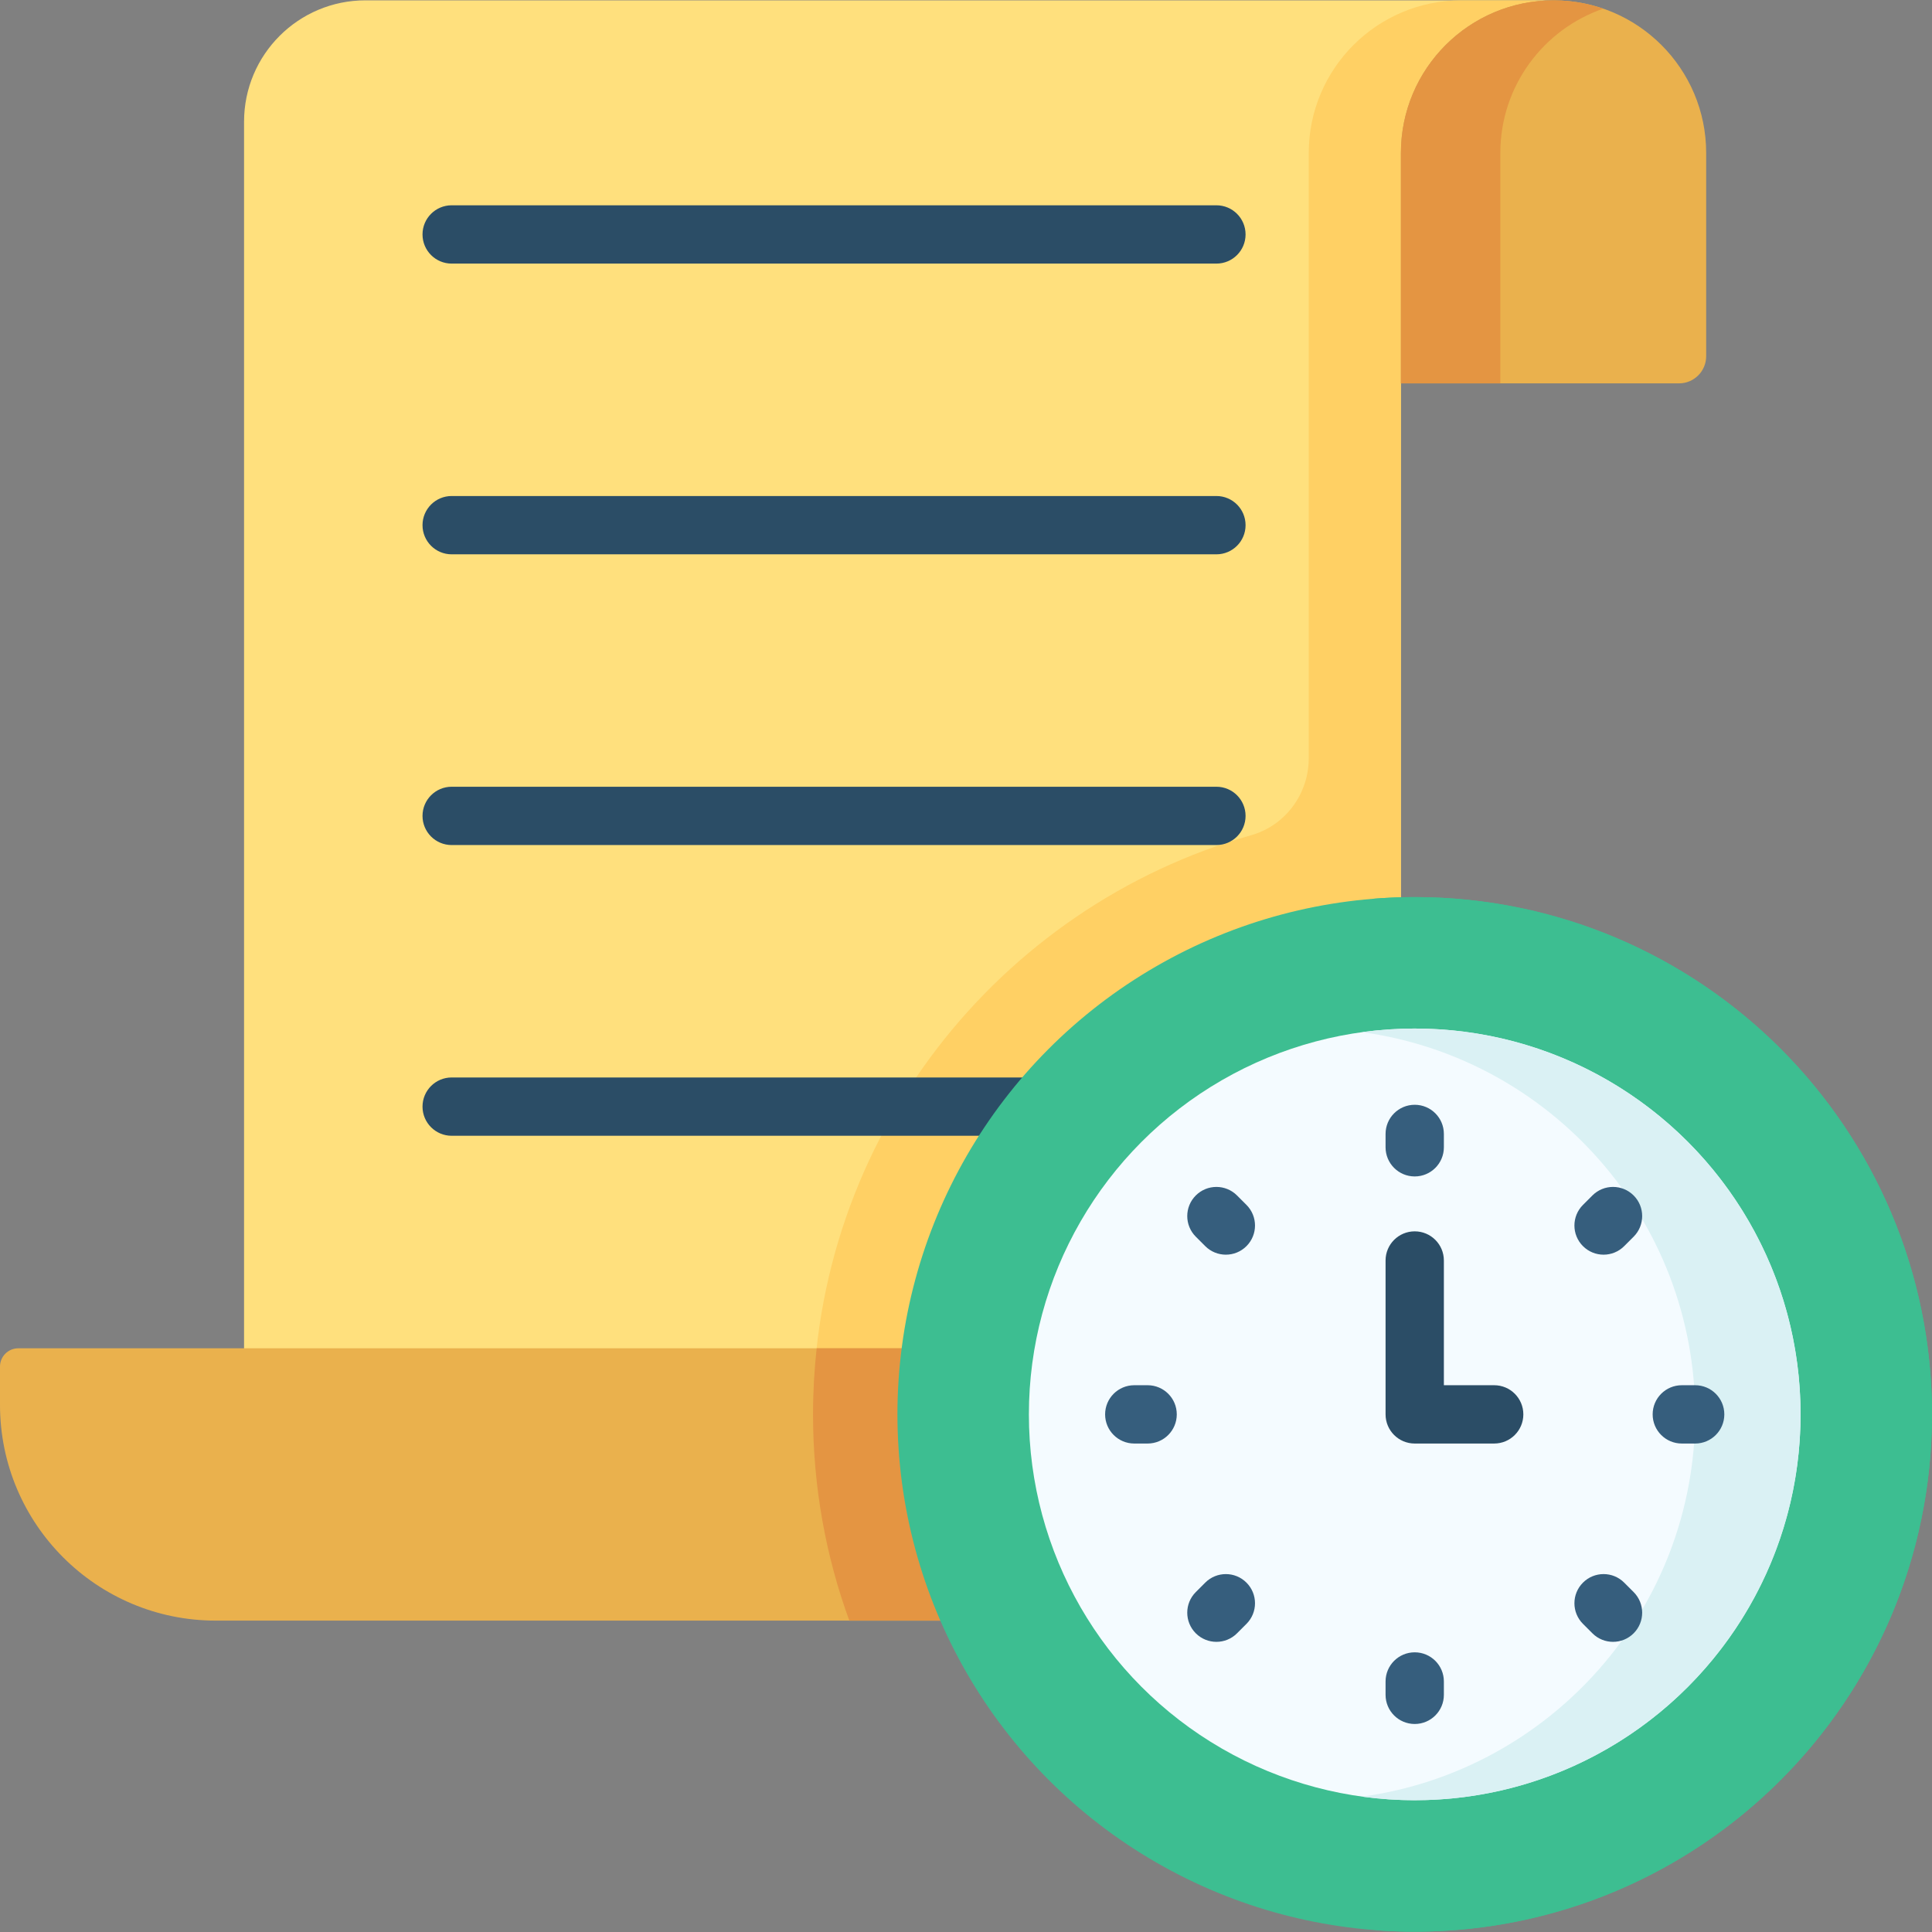 <?xml version="1.0"?>
<svg xmlns="http://www.w3.org/2000/svg"     version="1.1" width="512" height="512" x="0" y="0" viewBox="0 0 512.089 512.089" style="enable-background:new 0 0 512 512"  class=""><rect x="0" y="0" width="512.089" height="512.089" fill="#808080" stroke="none"/><g><g ><g><path d="m371.317 40.547c0-22.345 18.114-40.458 40.458-40.458h-314.912c-17.769 0-32.174 14.405-32.174 32.174v366.381h306.627v-297.03-20.608-40.459z" fill="#ffe07d" data-original="#ffe07d" style="" class=""/></g><path d="m387.349.089c-22.345 0-40.458 18.114-40.458 40.458v160.443c0 9.44-6.2 17.838-15.286 20.4-66.999 18.892-116.107 80.457-116.107 153.5 0 19.203 3.396 37.613 9.617 54.663h121.776 24.426v-214.097-113.843-61.066c0-22.345 18.114-40.458 40.458-40.458h-24.426z" fill="#ffd064" data-original="#ffd064" style="" class=""/><g><g><path d="m322.418 69.868h-202.699c-4.268 0-7.728-3.459-7.728-7.728s3.459-7.728 7.728-7.728h202.699c4.268 0 7.728 3.459 7.728 7.728s-3.46 7.728-7.728 7.728z" fill="#2b4d66" data-original="#2b4d66" style="" class=""/></g><g><path d="m322.418 146.926h-202.699c-4.268 0-7.728-3.459-7.728-7.728s3.459-7.728 7.728-7.728h202.699c4.268 0 7.728 3.459 7.728 7.728s-3.46 7.728-7.728 7.728z" fill="#2b4d66" data-original="#2b4d66" style="" class=""/></g><g><path d="m322.418 223.986h-202.699c-4.268 0-7.728-3.459-7.728-7.728 0-4.268 3.459-7.728 7.728-7.728h202.699c4.268 0 7.728 3.459 7.728 7.728s-3.46 7.728-7.728 7.728z" fill="#2b4d66" data-original="#2b4d66" style="" class=""/></g><g><path d="m322.418 301.045h-202.699c-4.268 0-7.728-3.459-7.728-7.728s3.459-7.728 7.728-7.728h202.699c4.268 0 7.728 3.459 7.728 7.728s-3.46 7.728-7.728 7.728z" fill="#2b4d66" data-original="#2b4d66" style="" class=""/></g></g><path d="m334.352 429.555h-277.151c-31.591 0-57.201-25.61-57.201-57.202v-10.13c0-2.677 2.171-4.848 4.848-4.848h329.504z" fill="#eab14d" data-original="#eab14d" style="" class=""/><path d="m215.498 374.891c0 19.203 3.396 37.613 9.617 54.663h109.237v-72.18h-117.892c-.629 5.754-.962 11.597-.962 17.517z" fill="#e49542" data-original="#e49542" style="" class=""/><circle cx="374.98" cy="374.891" fill="#3dbe91" r="137.109" data-original="#dd636e" style="" class=""/><path d="m374.98 237.782c-3.635 0-7.236.144-10.8.422 70.675 5.507 126.309 64.599 126.309 136.687s-55.635 131.18-126.309 136.687c3.564.278 7.165.422 10.8.422 75.723 0 137.109-61.386 137.109-137.109s-61.386-137.109-137.109-137.109z" fill="#3dbe91" data-original="#da4a54" style="" class=""/><circle cx="374.98" cy="374.891" fill="#f4fbff" r="102.268" data-original="#f4fbff" style="" class=""/><path d="m374.98 272.623c-4.739 0-9.4.33-13.967.953 49.873 6.812 88.301 49.572 88.301 101.315s-38.429 94.503-88.301 101.315c4.567.624 9.228.953 13.967.953 56.481 0 102.268-45.787 102.268-102.269 0-56.48-45.787-102.267-102.268-102.267z" fill="#daf1f4" data-original="#daf1f4" style="" class=""/><g><g><path d="m374.98 311.824c-4.268 0-7.728-3.459-7.728-7.728v-3.54c0-4.268 3.459-7.728 7.728-7.728 4.268 0 7.728 3.459 7.728 7.728v3.54c0 4.269-3.459 7.728-7.728 7.728z" fill="#365e7d" data-original="#365e7d" style="" class=""/></g><g><path d="m425.039 332.559c-1.978 0-3.956-.755-5.466-2.265-3.017-3.018-3.016-7.911.003-10.928l2.503-2.502c3.018-3.016 7.911-3.017 10.928.003 3.017 3.018 3.016 7.911-.003 10.928l-2.503 2.502c-1.507 1.508-3.484 2.262-5.462 2.262z" fill="#365e7d" data-original="#365e7d" style="" class=""/></g><g><path d="m449.314 382.618h-3.54c-4.268 0-7.728-3.459-7.728-7.728s3.459-7.728 7.728-7.728h3.54c4.268 0 7.728 3.459 7.728 7.728s-3.46 7.728-7.728 7.728z" fill="#365e7d" data-original="#365e7d" style="" class=""/></g><g><path d="m304.185 382.618h-3.54c-4.268 0-7.728-3.459-7.728-7.728s3.459-7.728 7.728-7.728h3.54c4.268 0 7.728 3.459 7.728 7.728s-3.459 7.728-7.728 7.728z" fill="#365e7d" data-original="#365e7d" style="" class=""/></g><g><path d="m427.543 435.181c-1.977 0-3.954-.754-5.463-2.262l-2.503-2.502c-3.019-3.018-3.02-7.911-.003-10.928 3.017-3.021 7.91-3.022 10.928-.003l2.503 2.502c3.019 3.018 3.02 7.911.003 10.928-1.509 1.51-3.487 2.265-5.465 2.265z" fill="#365e7d" data-original="#365e7d" style="" class=""/></g><g><path d="m374.98 456.953c-4.268 0-7.728-3.459-7.728-7.728v-3.54c0-4.268 3.459-7.728 7.728-7.728 4.268 0 7.728 3.459 7.728 7.728v3.54c0 4.269-3.459 7.728-7.728 7.728z" fill="#365e7d" data-original="#365e7d" style="" class=""/></g><g><path d="m322.418 435.181c-1.977 0-3.955-.755-5.465-2.263-3.018-3.019-3.018-7.911 0-10.929l2.502-2.502c3.019-3.017 7.911-3.017 10.929 0 3.018 3.019 3.018 7.911 0 10.929l-2.502 2.502c-1.509 1.508-3.487 2.263-5.464 2.263z" fill="#365e7d" data-original="#365e7d" style="" class=""/></g><g><path d="m324.92 332.559c-1.977 0-3.955-.755-5.465-2.263l-2.502-2.502c-3.018-3.019-3.018-7.911 0-10.929 3.019-3.017 7.911-3.017 10.929 0l2.502 2.502c3.018 3.019 3.018 7.911 0 10.929-1.508 1.509-3.487 2.263-5.464 2.263z" fill="#365e7d" data-original="#365e7d" style="" class=""/></g></g><g><path d="m396.043 382.618h-21.063c-4.268 0-7.728-3.459-7.728-7.728v-40.786c0-4.268 3.459-7.728 7.728-7.728 4.268 0 7.728 3.459 7.728 7.728v33.058h13.335c4.268 0 7.728 3.459 7.728 7.728s-3.459 7.728-7.728 7.728z" fill="#2b4d66" data-original="#2b4d66" style="" class=""/></g><path d="m445.031 101.613h-73.715v-61.066c0-22.345 18.114-40.458 40.458-40.458 22.345 0 40.458 18.114 40.458 40.458v53.864c.002 3.978-3.223 7.202-7.201 7.202z" fill="#eab14d" data-original="#eab14d" style="" class=""/><path d="m424.955 2.297c-4.133-1.424-8.563-2.208-13.18-2.208-22.344 0-40.458 18.114-40.458 40.458v61.066h26.36v-61.066c-.001-17.728 11.407-32.782 27.278-38.25z" fill="#e49542" data-original="#e49542" style="" class=""/></g></g></svg>
